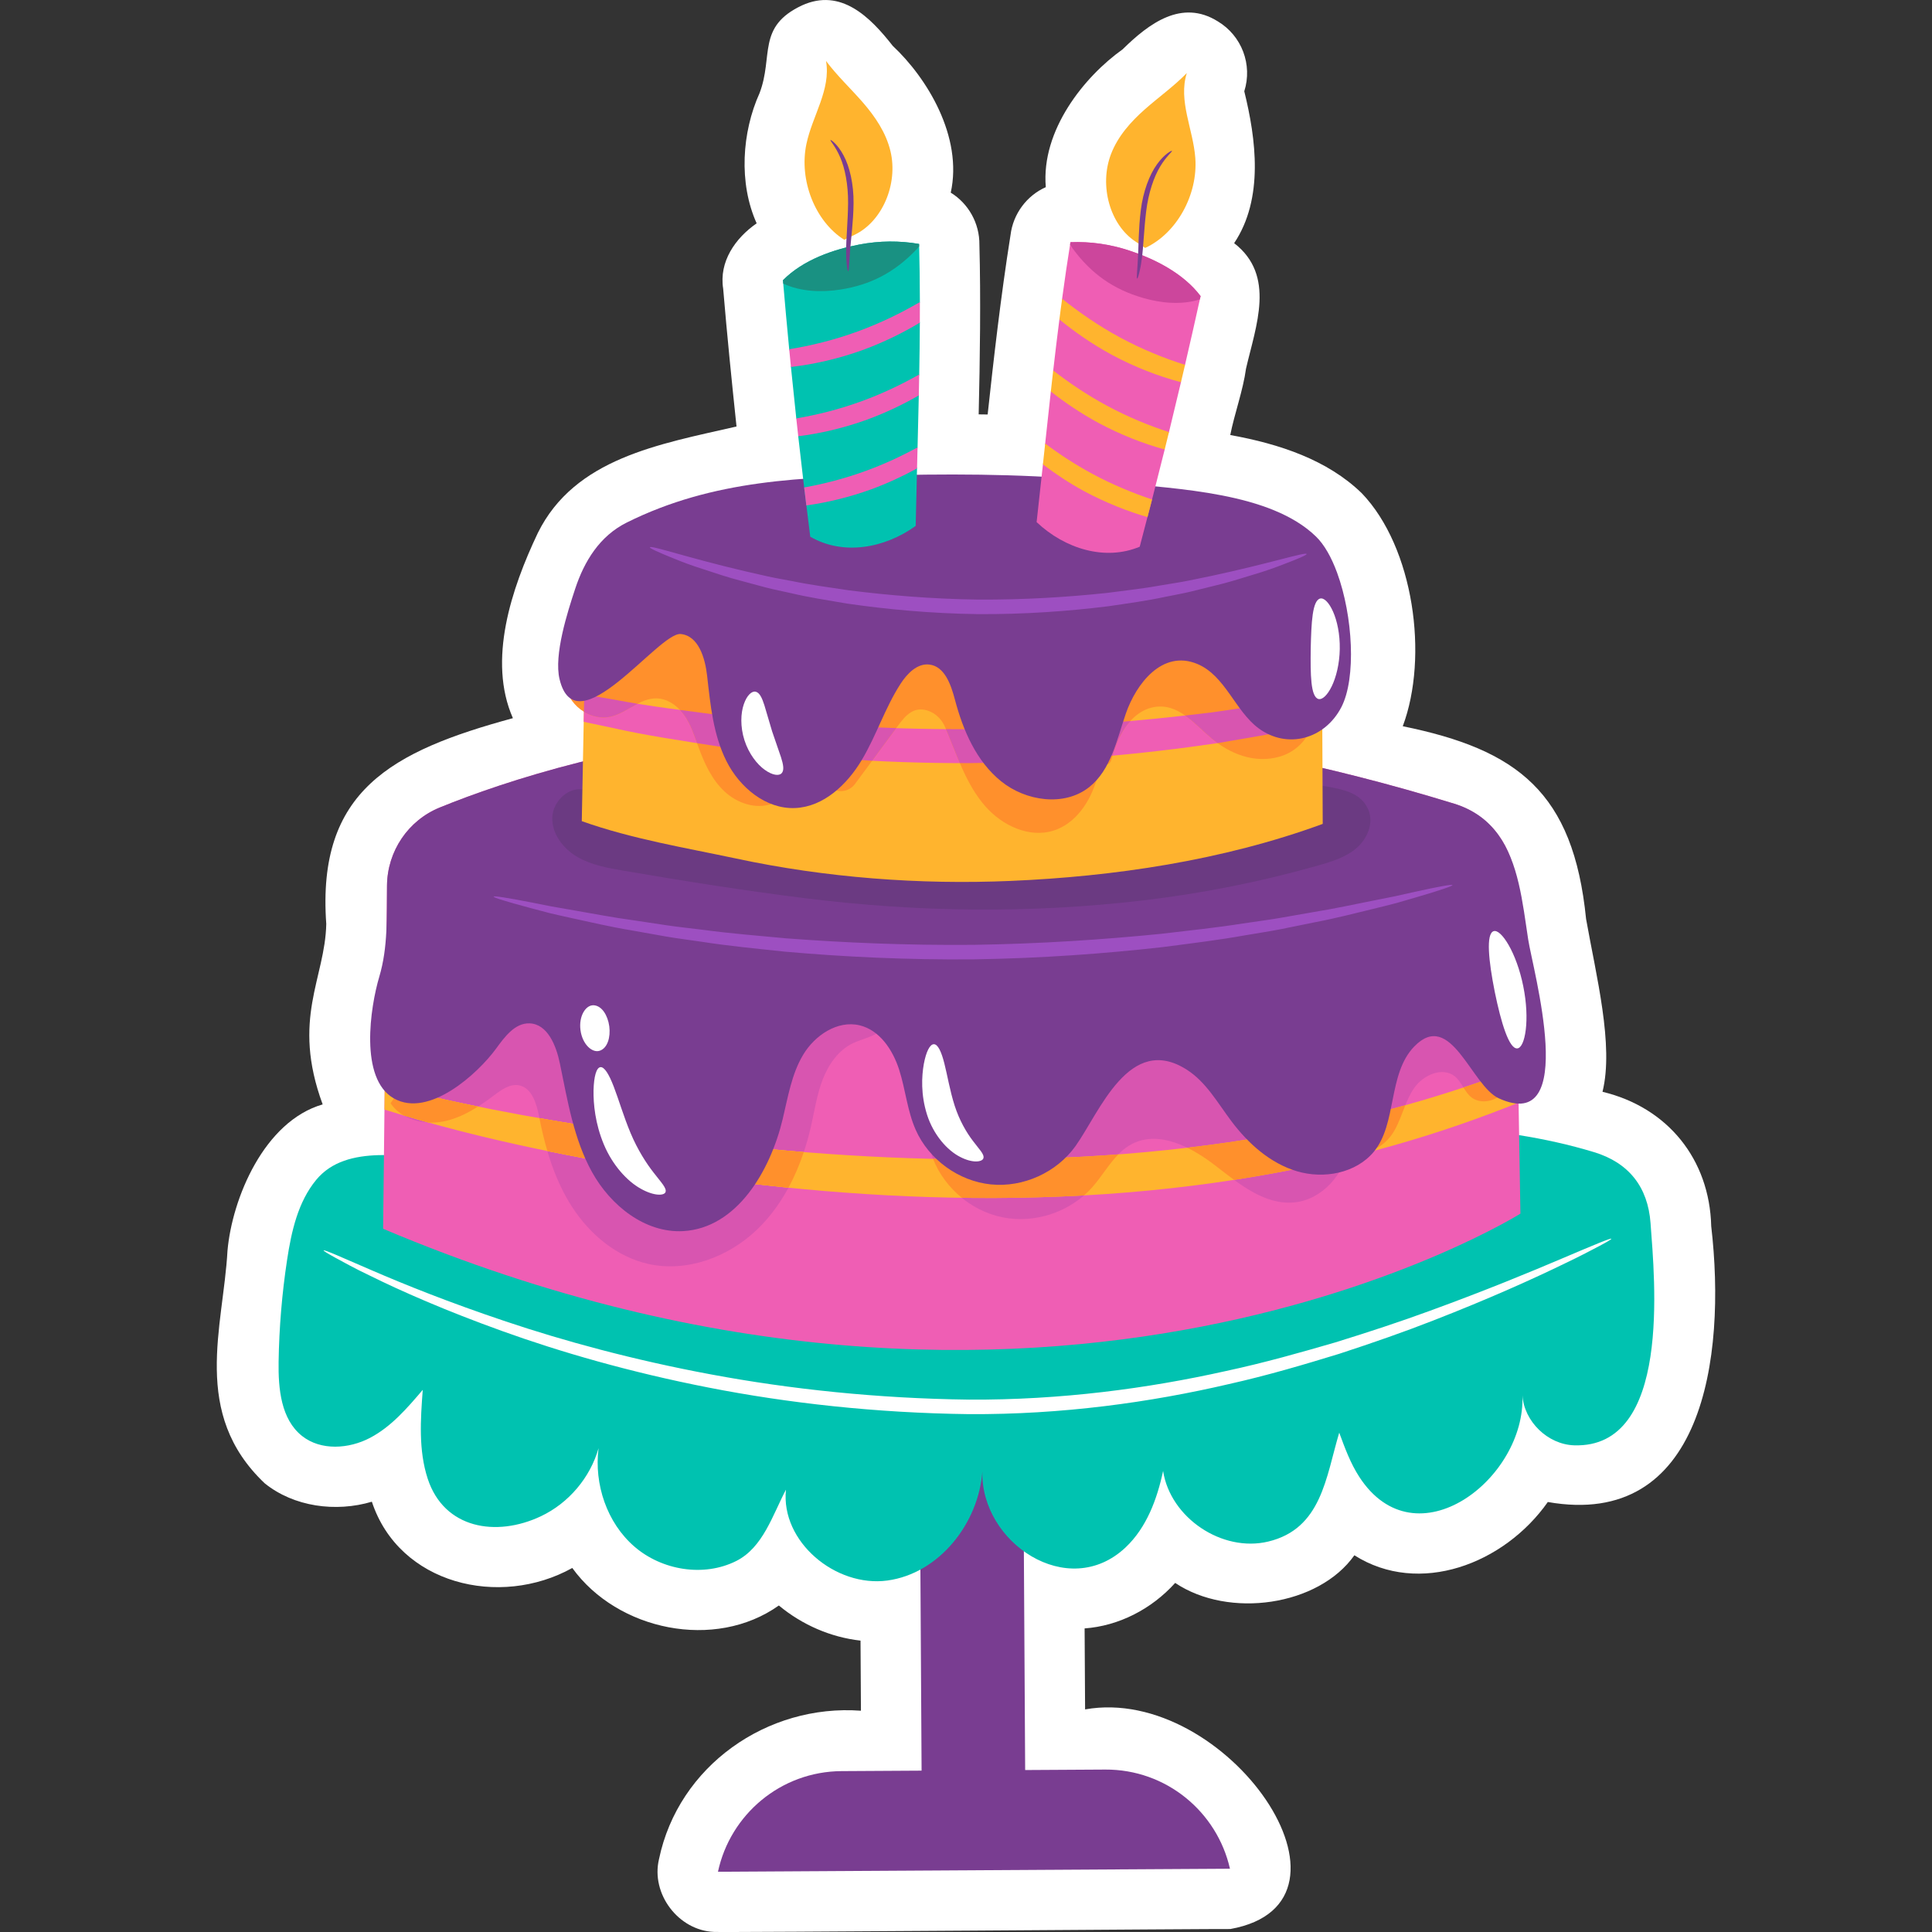 <?xml version="1.0" encoding="UTF-8"?>
<!-- Generator: Adobe Illustrator 25.2.1, SVG Export Plug-In . SVG Version: 6.00 Build 0)  -->
<svg xmlns="http://www.w3.org/2000/svg" xmlns:xlink="http://www.w3.org/1999/xlink" version="1.1" id="Capa_1" x="0px" y="0px" viewBox="0 0 512 512" style="enable-background:new 0 0 512 512;" xml:space="preserve" width="512" height="512">
<rect x="0" y="0" width="512" height="512" fill="#333333" stroke="none"/>
<g>
	<path style="fill:#FFFFFF;" d="M70.155,393.097c7.702,6.215,18.801,7.724,28.393,4.874c7.207,21.88,33.842,28.278,53.114,17.558   c11.991,16.611,37.829,21.966,54.742,9.943c6.194,5.144,13.747,8.42,21.643,9.309l0.11,18.578   c-24.863-1.831-48.376,14.627-53.515,39.334c-2.197,9.199,5.133,18.894,14.566,19.287c1.292,0.184,135.516-0.85,136.838-0.766   c38.968-7.013-0.962-64.883-38.487-58.205l-0.127-21.463c9.015-0.65,17.728-5.091,24.001-12.055   c14.241,9.549,38.009,6.111,47.49-7.327c17.141,10.88,39.673,2.36,51.267-14.115c40.988,7.206,47.379-37.961,43.301-73.093   c-0.442-17.777-11.576-31.49-28.811-35.617c3.053-12.303-1.68-30.737-4.351-45.802c-3.368-33.647-18.233-44.875-48.58-51.078   c6.893-18.435,2.933-47.35-10.854-61.737c-9.097-8.847-21.784-13.069-34.863-15.437c1.122-5.675,3.384-11.79,4.174-17.592   c2.608-11.344,7.954-24.67-3.144-33.253c7.915-11.823,5.79-27.654,2.684-40.246c2.238-7.055-0.663-14.721-7.011-18.528   c-9.599-5.996-18.271,0.576-25.236,7.411c-10.107,7.196-21.636,21.414-20.351,36.521c-5,2.216-8.666,7.031-9.35,12.702   c-2.583,16.232-4.499,33.127-6.059,47.545c-0.788-0.012-1.58-0.023-2.379-0.031c0.348-14.46,0.568-30.958,0.194-44.933   c0.065-5.726-2.926-10.964-7.594-13.827c3.259-14.831-6.298-30.417-15.367-38.895c-5.998-7.668-13.741-15.409-24.037-10.737   c-12.072,5.654-7.524,13.456-11.257,23.237c-4.689,10.385-5.59,23.85-0.775,34.527c-5.684,3.937-10.014,10.174-8.873,17.34   c1.02,12.154,2.251,24.374,3.534,36.502c-20.563,4.711-42.857,8.405-52.659,28.221c-7.012,14.755-13.349,33.749-6.602,49.074   c-32.153,8.751-52.001,19.261-49.46,54.523c-0.299,14.519-9.305,25.119-0.955,47.833c-15.508,4.485-23.996,24.881-25.223,38.796   C59.172,351.782,50.57,374.548,70.155,393.097z"/>
	<g>
		<g>
			<path style="fill:#793D91;" d="M292.887,468.953l-21.21,0.125l-0.604-102.28l-27.447,0.162l0.604,102.28l-21.21,0.125     c-16.137,0.095-29.507,11.515-32.753,26.669l135.685-0.801C322.528,480.119,309.024,468.858,292.887,468.953z"/>
		</g>
		<g>
			<path style="fill:#00C2B0;" d="M119.372,307.088c-11.294-0.171-27.429-4.273-35.568,5.578c-4.85,5.872-6.576,13.669-7.72,21.199     c-1.357,8.935-2.109,17.961-2.25,26.997c-0.111,7.146,0.619,15.267,6.226,19.697c4.979,3.933,12.367,3.441,17.988,0.497     c5.621-2.945,9.874-7.897,13.984-12.732c-0.587,7.891-1.148,16.022,1.313,23.543c4.342,13.269,18.155,15.555,29.998,9.957     c7.343-3.471,13.061-10.219,15.279-18.032c-1.207,9.559,2.216,19.773,9.504,26.075c7.288,6.302,18.383,8.138,26.991,3.81     c7.108-3.574,9.635-12.21,13.169-18.897c-1.432,13.767,13.16,25.938,26.876,24.077c13.716-1.86,24.184-15.153,25.181-28.958     c-0.565,18.837,22.698,34.579,37.961,20.171c5.553-5.242,8.346-12.782,9.93-20.253c1.912,12.429,15.646,21.648,27.873,18.71     c14.156-3.402,15.262-17.059,18.805-28.859c1.476,4.034,2.972,8.108,5.309,11.712c14.979,23.098,44.178,0.436,43.231-21.614     c0.455,6.952,6.732,13.03,13.695,13.259c25.86,0.852,21.347-43.947,20.265-58.88c-0.695-9.589-5.773-16.03-14.988-18.819     c-12.926-3.912-27.007-6.015-40.517-6.44"/>
		</g>
		<g>
			<path style="fill:#EF5EB4;" d="M116.533,214.001c34.45-14.042,131.404-43.313,268.862-1.008     c9.398,2.892,15.917,11.444,16.081,21.275l1.452,87.357c0,0-125.091,78.563-301.399,4.016l1.031-91.002     C102.663,225.581,108.144,217.421,116.533,214.001z"/>
		</g>
		<g>
			<g>
				<path style="fill:#D855B0;" d="M103.503,292.36c2.878,4.296,8.731,5.812,13.815,4.869c5.085-0.942,9.552-3.892,13.681-7.006      c1.912-1.443,4.105-3.021,6.466-2.613c3.49,0.604,4.74,4.868,5.413,8.346c1.634,8.435,4.138,16.845,8.828,24.043      c4.691,7.198,11.795,13.118,20.184,14.974c10.212,2.259,21.168-1.867,28.718-9.105c7.55-7.237,12.007-17.215,14.318-27.415      c0.944-4.164,1.568-8.429,3.111-12.409c1.544-3.981,4.168-7.752,8.02-9.592c2.968-1.418,6.783-1.843,8.479-4.661      c1.442-2.397,0.555-5.68-1.431-7.65c-1.986-1.97-4.805-2.853-7.566-3.299c-14.137-2.285-28.987,5.089-42.647,0.791      c-7.955-2.503-14.261-8.647-21.946-11.883c-9.14-3.849-20.06-3.179-28.661,1.759"/>
			</g>
		</g>
		<g>
			<g>
				<path style="fill:#D855B0;" d="M246.866,306.062c2.816,8.284,10.258,14.82,18.836,16.545c8.577,1.724,17.968-1.429,23.766-7.981      c3.47-3.92,5.885-9.066,10.535-11.47c7.093-3.667,15.604,0.746,21.928,5.619c6.324,4.874,13.193,10.677,21.137,9.869      c7.356-0.748,13.147-7.492,14.456-14.769c1.309-7.277-1.135-14.794-4.947-21.129c-6.54-10.868-17.267-19.142-29.44-22.708      c-12.172-3.566-25.668-2.388-37.039,3.233"/>
			</g>
		</g>
		<g>
			<g>
				<path style="fill:#D855B0;" d="M359.147,304.673c3.828,1.716,8.239-1.333,10.332-4.969c2.093-3.636,2.903-7.945,5.301-11.387      c2.398-3.442,7.512-5.701,10.773-3.062c1.854,1.5,2.525,4.129,4.421,5.577c2.138,1.633,5.372,1.227,7.482-0.442      c2.111-1.668,3.233-4.324,3.688-6.976c1.67-9.732-4.909-19.413-13.474-24.326c-8.565-4.913-18.73-6.034-28.579-6.728      c-9.85-0.694-19.946-1.113-29.081-4.863"/>
			</g>
		</g>
		<g>
			<path style="fill:#FFB42E;" d="M402.287,283.071c-10.907,4.141-22.727,8.002-35.376,11.326     c-25.893,6.83-55.183,11.183-86.14,12.431c-30.962,1.286-60.576-0.458-87.363-3.373c-26.801-2.958-50.836-6.832-70.769-11.043     c-7.483-1.569-14.391-3.186-20.679-4.768l-0.073,6.405c5.853,1.823,12.206,3.655,19.097,5.431     c20.035,5.187,44.213,9.851,71.311,13.368c27.098,3.475,57.245,5.552,88.907,4.237c31.646-1.274,61.72-6.032,88.193-13.561     c11.783-3.338,22.799-7.19,33.044-11.317L402.287,283.071z"/>
		</g>
		<g>
			<path style="fill:#FFB42E;" d="M122.639,292.412c-5.878-1.233-11.387-2.494-16.534-3.745l-2.602,3.693     c0.905,1.35,2.104,2.425,3.479,3.236c2.116,0.628,4.306,1.254,6.545,1.878c1.273,0.066,2.555-0.015,3.791-0.244     c3.365-0.623,6.455-2.134,9.36-3.981C125.315,292.971,123.966,292.692,122.639,292.412z"/>
			<path style="fill:#FFB42E;" d="M145.058,305.031c14.396,2.954,30.241,5.611,47.237,7.817c5.433,0.697,10.995,1.334,16.661,1.902     c1.627-3.003,2.966-6.179,4.055-9.44c-6.68-0.536-13.224-1.161-19.603-1.856c-18.241-2.013-35.196-4.451-50.453-7.13     C143.53,299.248,144.214,302.166,145.058,305.031z"/>
		</g>
		<g>
			<path style="fill:#FF902C;" d="M289.468,314.626c2.44-2.757,4.362-6.117,6.903-8.706c-5.148,0.387-10.347,0.696-15.599,0.908     c-11.377,0.473-22.57,0.533-33.509,0.28c1.587,4.025,4.267,7.585,7.626,10.318c8.631,0.122,17.41,0.029,26.314-0.34     c2.03-0.082,4.052-0.179,6.068-0.289C288.047,316.12,288.784,315.399,289.468,314.626z"/>
			<path style="fill:#FF902C;" d="M357.524,303.876c0.429-2.387,0.448-4.799,0.154-7.187c-13.593,3.182-28.012,5.703-43.036,7.476     c2.594,1.266,5.076,2.906,7.289,4.611c1.665,1.283,3.369,2.628,5.118,3.902c10.232-1.58,20.147-3.541,29.677-5.84     C357.07,305.869,357.343,304.879,357.524,303.876z"/>
		</g>
		<g>
			<path style="fill:#FF902C;" d="M372.433,292.892c-1.824,0.511-3.661,1.016-5.522,1.504c-3.78,0.997-7.642,1.935-11.561,2.824     l3.798,7.452c3.828,1.716,8.239-1.333,10.332-4.968C370.712,297.562,371.503,295.187,372.433,292.892z"/>
			<path style="fill:#FF902C;" d="M397.457,290.391c2.087-1.65,3.206-4.266,3.67-6.888c-4.294,1.613-8.729,3.18-13.297,4.689     c0.611,0.982,1.237,1.947,2.145,2.641C392.113,292.466,395.346,292.059,397.457,290.391z"/>
		</g>
		<g>
			<path style="fill:#FF902C;" d="M122.639,292.412c-5.878-1.233-11.387-2.494-16.534-3.745l-2.602,3.693     c0.905,1.35,2.104,2.425,3.479,3.236c2.116,0.628,4.306,1.254,6.545,1.878c1.273,0.066,2.555-0.015,3.791-0.244     c3.365-0.623,6.455-2.134,9.36-3.981C125.315,292.971,123.966,292.692,122.639,292.412z"/>
			<path style="fill:#FF902C;" d="M145.058,305.031c14.396,2.954,30.241,5.611,47.237,7.817c5.433,0.697,10.995,1.334,16.661,1.902     c1.627-3.003,2.966-6.179,4.055-9.44c-6.68-0.536-13.224-1.161-19.603-1.856c-18.241-2.013-35.196-4.451-50.453-7.13     C143.53,299.248,144.214,302.166,145.058,305.031z"/>
		</g>
		<g>
			<g>
				<path style="fill:#FFFFFF;" d="M427.028,328.284c-0.123-0.259-4.703,1.679-12.964,5.185c-8.258,3.51-20.249,8.494-35.302,13.972      c-7.52,2.758-15.848,5.509-24.834,8.293c-9.032,2.625-18.701,5.387-29.034,7.601c-20.609,4.608-43.745,7.718-68.087,7.579      c-24.387-0.298-47.568-2.796-68.346-6.674c-20.788-3.866-39.197-8.929-54.366-14.026c-15.178-5.08-27.212-9.947-35.436-13.513      c-8.232-3.553-12.763-5.6-12.899-5.33c-0.06,0.118,0.999,0.776,3.074,1.921c2.09,1.112,5.13,2.852,9.2,4.77      c8.064,3.999,20.003,9.278,35.174,14.725c15.161,5.462,33.649,10.843,54.591,14.936c20.93,4.105,44.336,6.738,68.971,7.039      c24.709,0.143,48.137-3.125,68.907-7.969c10.417-2.333,20.137-5.233,29.197-8.012c9.012-2.937,17.343-5.856,24.843-8.792      c15.013-5.835,26.88-11.218,34.966-15.156c4.065-1.924,7.146-3.575,9.245-4.671      C426.017,329.047,427.086,328.404,427.028,328.284z"/>
			</g>
		</g>
		<g>
			<path style="fill:#793D91;" d="M402.442,234.031c-2.233-9.393-6.413-17.765-17.048-21.038     c-137.457-42.305-234.411-13.035-268.861,1.008c-8.388,3.419-13.869,11.578-13.972,20.635c-0.095,8.322,0.296,16.324-2.05,24.215     c-2.372,7.976-5.34,27.019,3.871,32.241c9.32,5.283,22.303-6.632,27.096-13.211c2.27-3.116,4.981-6.8,8.834-6.681     c4.787,0.149,7.071,5.861,8.046,10.55c2.055,9.884,3.66,20.091,8.563,28.915c4.903,8.824,14.038,16.145,24.118,15.59     c14.178-0.78,23.051-15.83,26.368-29.636c1.405-5.845,2.352-11.954,5.445-17.109c3.093-5.155,9.089-9.181,14.938-7.795     c5.359,1.27,8.823,6.547,10.502,11.792c1.679,5.246,2.148,10.873,4.376,15.91c3.48,7.866,11.377,13.595,19.935,14.462     c8.558,0.866,17.443-3.164,22.429-10.174c6.419-9.024,14.25-30.025,29.543-20.188c5.093,3.276,8.153,8.824,11.797,13.661     c4.45,5.907,10.26,11.113,17.349,13.22s15.567,0.539,20.32-5.128c6.242-7.445,3.676-20.684,10.774-27.964     c9.704-9.954,15.086,10.426,22.376,13.757c21.421,9.787,9.008-34.165,7.797-42.082     C404.242,244.107,403.607,238.93,402.442,234.031z"/>
		</g>
		<g>
			<g>
				<path style="fill:#6B3A82;" d="M154.995,209.33c-4.176-1.1-8.466,2.962-8.63,7.277c-0.164,4.315,2.841,8.252,6.562,10.443      c3.721,2.191,8.08,2.97,12.337,3.698c15.99,2.737,32.017,5.283,48.117,7.291c29.85,3.725,59.69,4.091,89.56,0.575      c15.419-1.815,30.695-4.837,45.641-9.041c0.299-0.085,0.598-0.169,0.896-0.254c3.592-1.023,7.284-2.178,10.096-4.636      c2.812-2.458,4.514-6.578,3.079-10.026c-2.65-6.362-10.8-5.55-16.195-7.377c-8.367-2.833-16.562-4.596-25.182-6.559"/>
			</g>
		</g>
		<g>
			<g>
				<path style="fill:#9D4FC1;" d="M384.911,234.559c-0.07-0.256-3.617,0.393-9.959,1.782c-1.69,0.378-3.443,0.77-5.27,1.179      c-2.021,0.403-4.118,0.822-6.299,1.257c-4.524,0.875-9.639,2.031-15.365,2.944c-2.897,0.506-5.884,1.028-8.959,1.566      c-3.116,0.538-6.383,0.943-9.749,1.454c-6.726,1.077-13.966,1.83-21.568,2.726c-15.234,1.525-32.036,2.658-49.702,2.922      c-17.667,0.161-34.49-0.568-49.757-1.726c-7.621-0.713-14.877-1.291-21.627-2.207c-3.378-0.429-6.653-0.756-9.781-1.219      c-3.087-0.463-6.085-0.913-8.994-1.35c-5.746-0.776-10.888-1.807-15.431-2.574c-2.191-0.382-4.297-0.75-6.327-1.105      c-1.836-0.365-3.598-0.714-5.297-1.051c-6.373-1.237-9.934-1.8-9.999-1.542c-0.064,0.258,3.377,1.313,9.667,3.003      c1.681,0.444,3.424,0.904,5.242,1.384c1.924,0.472,4.03,0.915,6.288,1.421c4.522,0.971,9.654,2.195,15.403,3.148      c2.912,0.519,5.914,1.053,9.006,1.603c3.134,0.543,6.42,0.946,9.81,1.447c6.775,1.058,14.067,1.761,21.734,2.575      c15.356,1.362,32.308,2.204,50.11,2.041c17.801-0.266,34.728-1.515,50.047-3.246c7.645-0.999,14.918-1.877,21.666-3.097      c3.377-0.582,6.652-1.064,9.773-1.682c3.077-0.625,6.066-1.231,8.965-1.819c5.724-1.091,10.825-2.438,15.323-3.518      c2.245-0.56,4.339-1.053,6.252-1.571c1.805-0.523,3.537-1.025,5.207-1.51C381.567,235.953,384.981,234.815,384.911,234.559z"/>
			</g>
		</g>
		<g>
			<path style="fill:#FFB42E;" d="M339.922,136.881c-1.362-0.478-2.699-0.903-4.049-1.356     c-54.526-2.346-109.902-13.051-163.54,0.852c-0.295,0.076-0.577,0.117-0.867,0.18c-2.569,1.094-4.858,2.144-6.82,3.098     c-5.494,2.675-9.128,8.951-9.262,15.873l-1.206,62.086c13.31,4.746,27.914,7.134,40.931,9.914     c23.785,5.08,48.548,6.963,72.822,5.922c27.012-1.158,55.951-5.333,82.605-15.107l-0.289-65.329     C350.213,145.505,346.027,139.02,339.922,136.881z"/>
		</g>
		<g>
			<path style="fill:#EF5EB4;" d="M256.585,202.235c23.48-0.252,45.788-2.309,65.892-5.271c9.87-1.694,19.264-3.194,27.94-5.282     l-0.033-7.581c-0.353,0.066-0.693,0.123-1.048,0.192c-8.713,1.794-18.142,3.006-28.022,4.476     c-19.829,2.463-41.738,4.233-64.79,4.483c-23.053,0.065-44.983-1.407-64.844-3.599c-9.899-1.335-19.344-2.419-28.08-4.094     c-2.999-0.539-5.912-1.013-8.77-1.515l-0.141,7.245c2.461,0.522,4.964,1.032,7.528,1.588c8.814,2.018,18.37,3.402,28.411,4.984     C210.771,200.55,233.104,202.303,256.585,202.235z"/>
		</g>
		<g>
			<g>
				<path style="fill:#FF902C;" d="M149.817,180.763c0.22,5.807,6.55,10.547,12.184,9.122c4.215-1.066,7.637-4.888,11.984-4.809      c3.058,0.055,5.778,2.13,7.495,4.661c1.717,2.531,2.629,5.504,3.674,8.378c1.553,4.272,3.529,8.538,6.855,11.637      c3.325,3.098,8.268,4.809,12.54,3.258c6.362-2.309,8.464-10.282,8.399-17.05c-0.128-13.288-5.177-26.473-13.958-36.448      c-4.213-4.786-10.445-9.118-16.545-7.264"/>
			</g>
		</g>
		<g>
			<g>
				<path style="fill:#FF902C;" d="M235.883,158.04c13.669,2.303,27.338,4.606,41.006,6.908c4.604,0.776,9.322,1.591,13.358,3.938      c2.904,1.688,7.139,5.555,6.954,9.318c-0.154,3.13-2.951,6.79-3.58,10.134c-1.141,6.063-1.25,12.328-2.992,18.246      c-1.742,5.918-5.592,11.719-11.483,13.55c-6.443,2.003-13.562-1.376-18.014-6.445c-5.208-5.929-7.597-13.813-10.66-20.986      c-0.868-2.033-2.502-3.699-4.605-4.382c-3.841-1.246-6.023,1.469-7.848,3.942c-3.813,5.167-7.626,10.334-11.439,15.5      c-1.66,2.249-4.913,2.537-6.943,0.616l-4.122-3.903"/>
			</g>
		</g>
		<g>
			<g>
				<path style="fill:#FF902C;" d="M271.551,158.518c14.716,6.615,31.666,5.114,47.66,2.991c5.706-0.758,11.807-1.519,16.971,1.025      c5.692,2.805,8.88,8.995,10.76,15.056c2.31,7.446,2.949,16.558-4.452,21.395c-1.022,0.668-2.149,1.176-3.321,1.517      c-6.648,1.933-13.17-0.685-18.123-4.846c-4.602-3.866-8.827-9.443-15.304-8.256c-2.081,0.382-3.965,1.479-5.485,2.95      c-3.159,3.055-4.611,7.086-5.796,11.168c-0.282,0.972-1.397,1.425-2.276,0.922l-4.763-2.727"/>
			</g>
		</g>
		<g>
			<path style="fill:#D855B0;" d="M293.1,191.606c-11.755,0.909-23.986,1.51-36.577,1.646c-1.957,0.005-3.893-0.015-5.833-0.031     c1.243,2.953,2.389,6.012,3.674,8.999c0.742,0.002,1.476,0.017,2.22,0.015c12.145-0.13,23.967-0.751,35.343-1.723     C292.386,197.56,292.685,194.572,293.1,191.606z"/>
			<path style="fill:#D855B0;" d="M217.182,200.68c4.578,0.366,9.218,0.686,13.942,0.928c2.129-2.885,4.257-5.769,6.386-8.654     c-5.625-0.183-11.161-0.449-16.595-0.785L217.182,200.68z"/>
		</g>
		<g>
			<path style="fill:#D855B0;" d="M288.208,191.966l4.233,8.499c0.806-0.07,1.602-0.147,2.403-0.22     c0.817-2.643,1.808-5.224,3.375-7.487c0.408-0.589,0.863-1.154,1.359-1.683C295.841,191.405,292.049,191.701,288.208,191.966z"/>
			<path style="fill:#D855B0;" d="M347.662,192.317c0.823-2.445,0.982-5.134,0.721-7.837c-8.448,1.69-17.545,2.872-27.069,4.29     c-2.379,0.295-4.792,0.58-7.229,0.854c2.446,1.73,4.656,4.095,6.961,6.031c0.53,0.446,1.084,0.866,1.649,1.272     C331.451,195.426,339.828,194.069,347.662,192.317z"/>
		</g>
		<g>
			<path style="fill:#D855B0;" d="M163.6,185.56c-2.999-0.539-5.912-1.013-8.77-1.515l-0.089,4.572     c2.169,1.325,4.781,1.894,7.26,1.267c2.479-0.627,4.684-2.204,6.964-3.383C167.152,186.205,165.357,185.897,163.6,185.56z"/>
			<path style="fill:#D855B0;" d="M212.678,200.306c0.196-1.46,0.284-2.93,0.271-4.348c-0.014-1.454-0.097-2.906-0.228-4.353     c-7.224-0.548-14.262-1.203-21.042-1.952c-3.909-0.527-7.744-1.016-11.495-1.517c0.474,0.501,0.913,1.036,1.296,1.599     c1.484,2.188,2.367,4.706,3.254,7.206c1.946,0.304,3.907,0.609,5.894,0.922C197.718,198.809,205.092,199.631,212.678,200.306z"/>
		</g>
		<g>
			<path style="fill:#793D91;" d="M354.351,151.793c-1.486-4.053-3.384-7.466-5.618-9.62c-12.043-11.711-36.764-12.542-52.704-14.28     c-19.234-2.098-38.623-2.399-57.952-1.991c-25.282,0.534-49.053,1.138-72.013,12.594c-7.124,3.555-11.218,10.202-13.639,17.549     c-2.033,6.166-5.682,17.503-4.141,23.935c4.404,18.379,26.267-12.514,32.109-11.957c4.72,0.45,6.466,6.345,6.999,11.056     c0.874,7.722,1.63,15.667,5.114,22.613c3.484,6.947,10.432,12.771,18.197,12.449c7.558-0.314,13.783-6.218,17.663-12.711     c3.88-6.494,6.178-13.857,10.287-20.209c1.754-2.712,4.419-5.48,7.628-5.107c4.074,0.474,5.739,5.354,6.788,9.32     c2.153,8.141,5.68,16.323,12.232,21.614c6.551,5.291,16.726,6.782,23.333,1.561c5.807-4.589,7.313-12.571,9.745-19.562     c2.699-7.758,9.586-16.925,18.86-13.116c7.455,3.062,10.06,12.468,16.308,17.084c7.58,5.599,17.53,2.885,21.928-5.611     C359.465,179.694,358.536,163.206,354.351,151.793z"/>
		</g>
		<g>
			<g>
				<path style="fill:#9D4FC1;" d="M346.266,146.819c-0.21-0.622-9.661,2.471-25.28,5.815c-2.008,0.413-4.053,0.834-6.137,1.263      c-2.134,0.433-4.382,0.742-6.692,1.146c-4.613,0.86-9.596,1.413-14.822,2.092c-10.482,1.112-22.056,1.84-34.22,1.764      c-12.162-0.172-23.719-1.136-34.176-2.462c-5.211-0.786-10.182-1.44-14.776-2.394c-2.301-0.451-4.542-0.806-6.667-1.283      c-2.075-0.471-4.11-0.934-6.11-1.388c-15.548-3.662-24.933-6.948-25.156-6.33c-0.092,0.249,2.17,1.293,6.355,2.972      c2.086,0.862,4.664,1.845,7.72,2.804c3.048,0.981,6.494,2.205,10.408,3.191c2.002,0.539,4.041,1.087,6.119,1.646      c2.132,0.559,4.384,0.992,6.7,1.517c4.624,1.101,9.64,1.885,14.908,2.777c10.572,1.539,22.295,2.627,34.636,2.8      c12.342,0.079,24.086-0.769,34.686-2.092c5.286-0.784,10.316-1.465,14.962-2.472c2.326-0.477,4.587-0.864,6.729-1.379      c2.089-0.516,4.138-1.023,6.152-1.521c3.933-0.906,7.403-2.059,10.471-2.978c3.075-0.897,5.673-1.827,7.775-2.646      C344.07,148.068,346.353,147.071,346.266,146.819z"/>
			</g>
		</g>
		<g>
			<g>
				<path style="fill:#FFB42E;" d="M223.73,63.546c-7.726-4.871-12.036-15.79-10.021-25.39c1.571-7.487,6.534-14.413,5.196-22.001      c2.963,3.967,6.543,7.287,9.76,10.996c3.217,3.709,6.143,7.969,7.327,12.954c2.057,8.662-2.175,18.559-9.443,22.081"/>
			</g>
			<g>
				<path style="fill:#00C2B0;" d="M227.78,64.793c-6.777,1.284-14.889,3.996-20.29,9.471c0.517,6.098,1.069,12.193,1.656,18.283      c0.087,0.897,2.221,1.795,2.309,2.692c0.066,0.669-1.916,1.338-1.849,2.007c0.452,4.547,0.924,9.092,1.415,13.635      c0.078,0.718,4.251,1.435,4.329,2.153c0.094,0.86-3.906,1.72-3.811,2.579c0.987,8.882,2.049,17.754,3.186,26.614      c8.582,5.007,19.578,3.178,27.945-2.86c0.099-5.072,0.223-10.151,0.352-15.236c0.022-0.873-2.003-1.746-1.981-2.62      c0.025-0.985,2.098-1.97,2.123-2.955c0.117-4.587,0.232-9.176,0.33-13.765c0.019-0.907-2.009-1.814-1.991-2.721      c0.019-0.942,2.084-1.885,2.101-2.827c0.083-4.595,0.143-9.19,0.166-13.78c0.004-0.76-3.065-1.52-3.063-2.28      c0.002-1.046,3.074-2.092,3.072-3.138c-0.009-5.14-0.073-10.274-0.21-15.398C238.389,63.75,233.075,63.79,227.78,64.793z"/>
			</g>
			<g>
				<path style="fill:#199182;" d="M227.78,64.793c-6.777,1.284-14.889,3.996-20.29,9.471c0.025,0.3,0.053,0.6,0.079,0.9      c4.695,2.168,10.115,2.339,15.067,1.581c7.943-1.216,14.378-4.485,20.214-10.612c0.253-0.266,0.497-0.553,0.731-0.851      c-0.005-0.211-0.006-0.423-0.012-0.634C238.389,63.75,233.075,63.79,227.78,64.793z"/>
			</g>
			<g>
				<g>
					<path style="fill:#793D91;" d="M224.777,71.886c0.213-0.016,0.217-2.03,0.492-5.264c0.226-3.237,0.879-7.703,0.933-12.762       c0.055-5.071-1.037-9.694-2.638-12.66c-1.584-3.003-3.393-4.22-3.472-4.095c-0.184,0.173,1.293,1.601,2.546,4.537       c1.279,2.912,2.163,7.306,2.113,12.214c-0.049,4.916-0.54,9.428-0.507,12.724C224.229,69.876,224.591,71.903,224.777,71.886z"/>
				</g>
			</g>
			<g>
				<path style="fill:#EF5EB4;" d="M243.761,85.512c0.009-1.823,0.022-3.644,0.018-5.465c-4.909,2.867-10.456,5.596-16.491,7.795      c-6.288,2.299-12.454,3.783-18.139,4.706c0.151,1.567,0.306,3.132,0.462,4.698c0.046-0.005,0.091-0.009,0.137-0.014      c5.95-0.685,12.434-2.139,19.004-4.515C234.204,90.708,239.254,88.224,243.761,85.512z"/>
			</g>
			<g>
				<path style="fill:#EF5EB4;" d="M211.022,110.881c0.17,1.576,0.346,3.156,0.522,4.732c5.754-0.716,11.98-2.14,18.291-4.422      c4.909-1.809,9.5-4,13.656-6.399c0.04-1.849,0.074-3.698,0.107-5.548c-4.592,2.601-9.701,5.058-15.227,7.072      C222.373,108.508,216.486,109.951,211.022,110.881z"/>
			</g>
			<g>
				<path style="fill:#EF5EB4;" d="M213.114,129.184c0.19,1.588,0.378,3.177,0.573,4.765c5.455-0.755,11.305-2.142,17.229-4.284      c4.31-1.588,8.368-3.474,12.109-5.534c0.047-1.858,0.092-3.716,0.14-5.575c-4.194,2.288-8.784,4.438-13.712,6.234      C223.821,126.848,218.291,128.25,213.114,129.184z"/>
			</g>
		</g>
		<g>
			<g>
				<path style="fill:#FFB42E;" d="M303.486,65.704c8.301-3.81,14.013-14.065,13.282-23.847c-0.57-7.628-4.577-15.148-2.25-22.494      c-3.46,3.541-7.447,6.361-11.124,9.613c-3.678,3.252-7.14,7.089-8.971,11.875c-3.182,8.315-0.291,18.683,6.449,23.133"/>
			</g>
			<g>
				<path style="fill:#EF5EB4;" d="M299.307,66.406c6.548,2.166,14.233,5.924,18.864,12.064c-1.34,6.081-2.715,12.154-4.125,18.218      c-0.188,0.809-3.448,1.618-3.638,2.426c-0.168,0.719,2.734,1.438,2.565,2.157c-1.042,4.418-2.102,8.832-3.181,13.24      c-0.209,0.852-3.489,1.704-3.699,2.555c-0.169,0.687,2.732,1.374,2.562,2.061c-2.134,8.606-4.34,17.192-6.617,25.758      c-9.167,3.831-19.827,0.569-27.324-6.52c0.576-5.09,1.128-10.193,1.676-15.3c0.095-0.887,2.238-1.774,2.333-2.661      c0.102-0.955-1.843-1.91-1.741-2.865c0.493-4.596,0.988-9.193,1.5-13.789c0.092-0.827,2.232-1.654,2.326-2.481      c0.116-1.028-1.814-2.056-1.696-3.084c0.519-4.516,1.06-9.027,1.637-13.53c0.1-0.781,3.273-1.562,3.375-2.343      c0.137-1.044-2.796-2.087-2.655-3.129c0.678-5.016,1.408-10.019,2.207-15.003C288.929,63.973,294.191,64.714,299.307,66.406z"/>
			</g>
			<g>
				<path style="fill:#CC469C;" d="M299.307,66.406c6.548,2.166,14.233,5.924,18.864,12.064c-0.065,0.294-0.132,0.588-0.197,0.881      c-4.94,1.53-10.335,0.985-15.144-0.419c-7.713-2.253-13.661-6.342-18.638-13.185c-0.216-0.297-0.419-0.614-0.613-0.94      c0.033-0.209,0.062-0.418,0.095-0.627C288.929,63.973,294.191,64.714,299.307,66.406z"/>
			</g>
			<g>
				<g>
					<path style="fill:#793D91;" d="M301.349,73.833c0.182,0.042,0.808-1.92,1.228-5.19c0.467-3.263,0.576-7.8,1.175-12.68       c0.598-4.871,2.053-9.11,3.705-11.828c1.63-2.745,3.282-3.966,3.122-4.162c-0.062-0.134-2.015,0.834-3.982,3.602       c-1.978,2.73-3.67,7.168-4.284,12.202c-0.614,5.023-0.555,9.536-0.758,12.774C301.402,71.792,301.14,73.789,301.349,73.833z"/>
				</g>
			</g>
			<g>
				<g>
					<path style="fill:#FFB42E;" d="M280.748,84.656c0.254-1.805,0.46-3.67,0.726-5.472c4.443,3.547,9.653,7.176,15.307,10.225       c5.89,3.184,11.777,5.544,17.268,7.279c-0.376,1.528-0.696,3.055-1.077,4.582c-0.045-0.012-0.148-0.022-0.193-0.034       c-5.788-1.537-11.994-3.914-18.152-7.214C289.524,91.246,284.815,87.991,280.748,84.656z"/>
				</g>
				<g>
					<path style="fill:#FFB42E;" d="M309.791,114.51c-0.396,1.535-0.736,3.082-1.137,4.616c-5.59-1.541-11.639-3.88-17.553-7.051       c-4.596-2.499-8.853-5.351-12.619-8.326c0.228-1.836,0.395-3.73,0.629-5.565c4.167,3.238,8.966,6.487,14.143,9.278       C298.871,110.5,304.519,112.8,309.791,114.51z"/>
				</g>
				<g>
					<path style="fill:#FFB42E;" d="M305.309,132.37c-0.418,1.544-0.786,3.129-1.209,4.672c-5.289-1.536-11.189-3.866-16.741-6.842       c-4.035-2.195-7.574-4.557-10.978-7.136c0.222-1.845,0.378-3.679,0.6-5.525c3.819,2.87,7.915,5.559,12.531,8.048       C294.786,128.438,300.321,130.697,305.309,132.37z"/>
				</g>
			</g>
		</g>
		<g>
			<g>
				<g>
					<path style="fill:#FFFFFF;" d="M349.385,185.237c1.014,0.271,2.368-0.958,3.53-3.34c1.162-2.369,2.065-5.906,2.139-9.873       c0.068-3.968-0.707-7.534-1.783-9.944c-1.075-2.423-2.385-3.699-3.408-3.465c-2.093,0.543-2.347,6.411-2.508,13.27       C347.271,178.746,347.313,184.619,349.385,185.237z"/>
				</g>
			</g>
			<g>
				<g>
					<path style="fill:#FFFFFF;" d="M207.146,204.911c0.734-0.799,0.431-2.335-0.172-4.237c-1.276-3.715-1.968-5.734-2.355-6.861       c-0.338-1.142-0.944-3.189-2.06-6.955c-0.612-1.899-1.256-3.327-2.317-3.552c-1.01-0.22-2.308,0.941-3.122,3.32       c-0.819,2.349-0.989,5.909,0.165,9.53c1.16,3.619,3.363,6.421,5.392,7.86C204.72,205.483,206.45,205.676,207.146,204.911z"/>
				</g>
			</g>
			<g>
				<g>
					<path style="fill:#FFFFFF;" d="M260.609,306.95c0.335-1.053-1.167-2.425-2.797-4.628c-1.663-2.173-3.549-5.371-4.818-9.309       c-1.281-4.007-1.937-8.113-2.733-11.201c-0.777-3.09-1.712-5.096-2.784-5.084c-1.054,0.011-2.045,1.955-2.658,5.247       c-0.577,3.262-0.827,8.088,0.847,13.401c1.704,5.378,5.373,9.485,8.755,11.205C257.832,308.365,260.347,307.911,260.609,306.95       z"/>
				</g>
			</g>
			<g>
				<g>
					<path style="fill:#FFFFFF;" d="M176.356,315.943c0.43-1.017-1.161-2.608-3.093-5.125c-1.966-2.495-4.283-6.096-6.15-10.54       c-1.876-4.478-3.17-8.975-4.451-12.275c-1.262-3.305-2.511-5.358-3.57-5.194c-1.042,0.162-1.706,2.444-1.796,6.114       c-0.062,3.644,0.434,8.843,2.723,14.347c2.303,5.537,6.235,9.786,9.764,11.734       C173.328,317.013,175.993,316.879,176.356,315.943z"/>
				</g>
			</g>
			<g>
				<g>
					<path style="fill:#FFFFFF;" d="M158.957,278.448c2.023-0.692,2.884-3.528,2.511-6.457c-0.401-2.926-1.968-5.44-4.101-5.584       c-2.107-0.152-4.032,2.824-3.532,6.592C154.331,276.767,156.962,279.142,158.957,278.448z"/>
				</g>
			</g>
			<g>
				<g>
					<path style="fill:#FFFFFF;" d="M402.074,277.839c2.098-0.102,3.418-7.575,1.605-16.486c-1.787-8.916-5.903-15.292-7.876-14.572       c-2.025,0.724-1.328,7.79,0.329,16.095C397.828,271.175,399.926,277.958,402.074,277.839z"/>
				</g>
			</g>
		</g>
	</g>
</g>















</svg>

